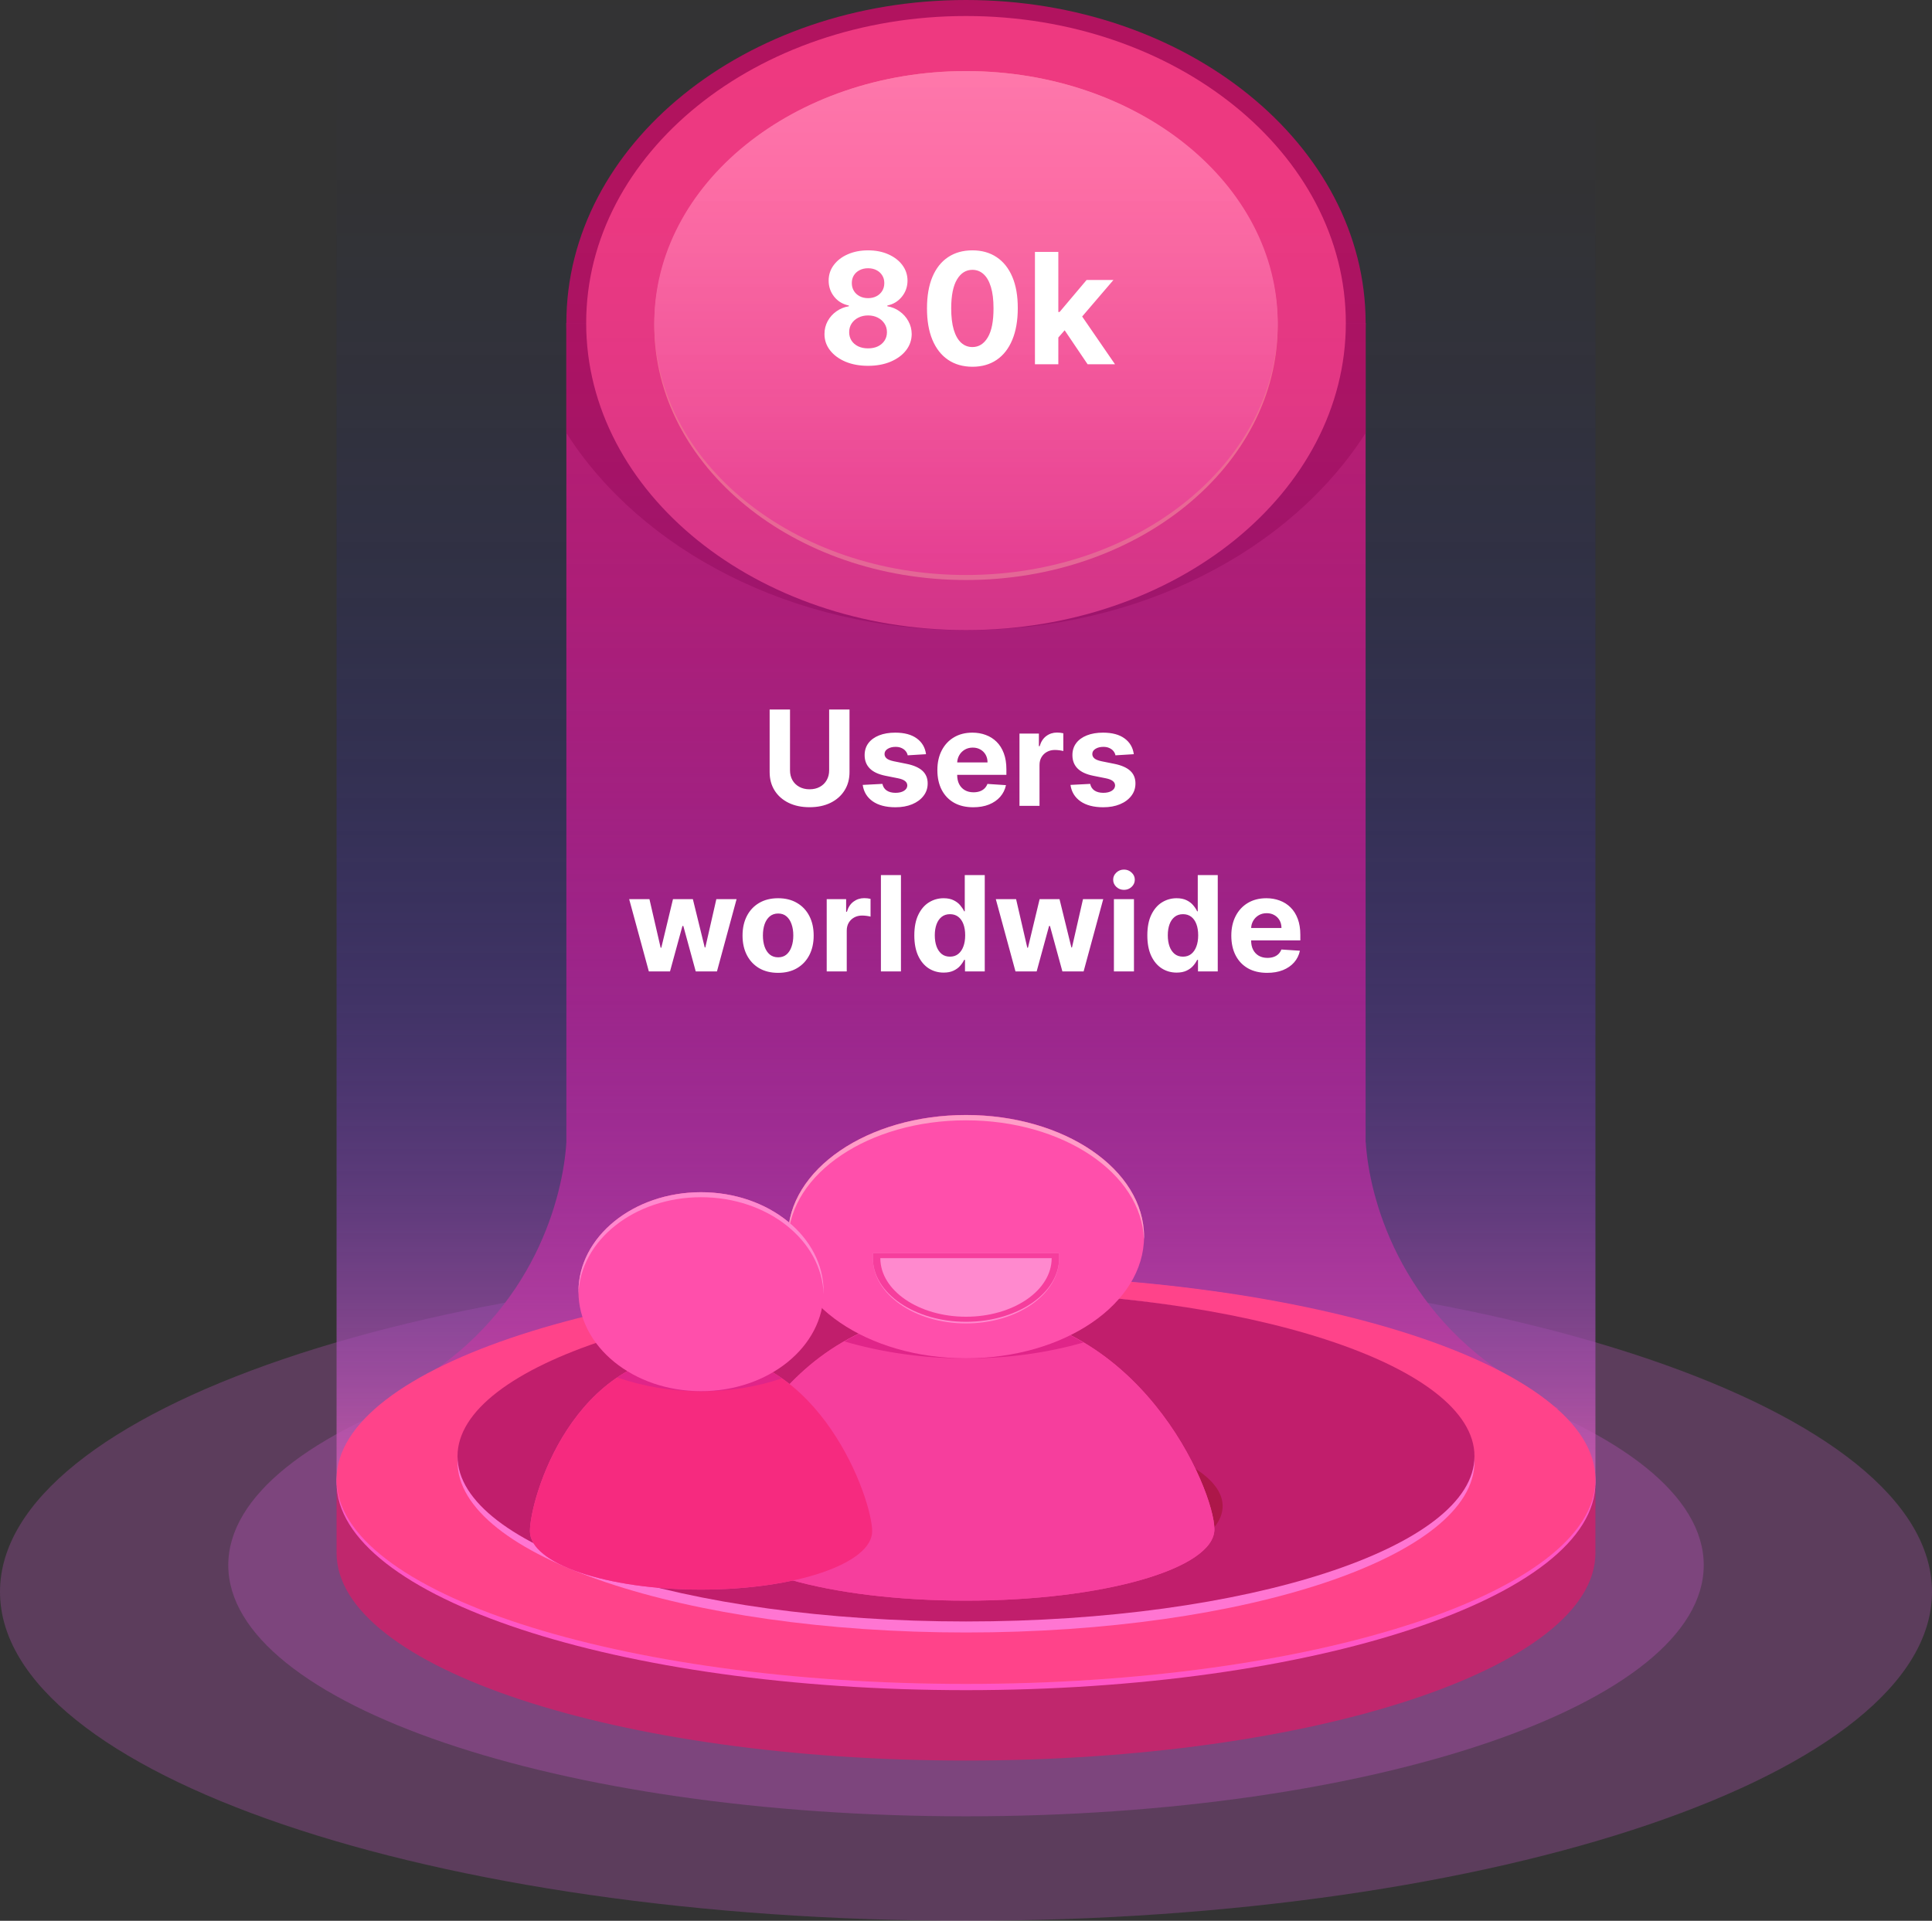 <svg width="175" height="174" viewBox="0 0 175 174" fill="none" xmlns="http://www.w3.org/2000/svg">
<rect x="0" y="0" width="175" height="174" fill="#333333" stroke="none"/>
<path d="M87.5 58.528C107.492 58.528 123.699 45.426 123.699 29.264C123.699 13.102 107.492 0 87.5 0C67.508 0 51.301 13.102 51.301 29.264C51.301 45.426 67.508 58.528 87.5 58.528Z" fill="#B2135E"/>
<path opacity="0.2" d="M87.5 174C135.825 174 175 160.658 175 144.201C175 127.743 135.825 114.402 87.5 114.402C39.175 114.402 0 127.743 0 144.201C0 160.658 39.175 174 87.5 174Z" fill="#FF67FF"/>
<path opacity="0.2" d="M87.5 164.537C124.406 164.537 154.324 154.35 154.324 141.784C154.324 129.218 124.406 119.031 87.5 119.031C50.594 119.031 20.676 129.218 20.676 141.784C20.676 154.35 50.594 164.537 87.5 164.537Z" fill="#FF67FF"/>
<path d="M123.698 103.479V29.264H51.301V103.479C51.009 108.313 48.464 118.63 37.853 125.121C36.313 126.057 36.135 126.962 34.214 127.723L51.314 129.729V129.832H123.711V129.729L141.206 127.589C139.399 126.869 138.967 126.139 137.504 125.265C126.65 118.784 124.017 108.364 123.711 103.489L123.698 103.479Z" fill="#C11E6C"/>
<path d="M123.699 29.264H51.301V39.221C58.058 49.826 71.723 57.088 87.5 57.088C103.277 57.088 116.942 49.826 123.699 39.221V29.264Z" fill="#B2135E"/>
<path d="M87.5 57.078C106.501 57.078 121.905 44.625 121.905 29.264C121.905 13.903 106.501 1.451 87.5 1.451C68.499 1.451 53.096 13.903 53.096 29.264C53.096 44.625 68.499 57.078 87.5 57.078Z" fill="#EF3980"/>
<path d="M87.5 52.542C103.093 52.542 115.734 42.221 115.734 29.49C115.734 16.76 103.093 6.439 87.5 6.439C71.907 6.439 59.266 16.76 59.266 29.49C59.266 42.221 71.907 52.542 87.5 52.542Z" fill="#FF708F"/>
<path d="M87.5 52.089C103.093 52.089 115.734 41.87 115.734 29.264C115.734 16.658 103.093 6.439 87.5 6.439C71.907 6.439 59.266 16.658 59.266 29.264C59.266 41.87 71.907 52.089 87.5 52.089Z" fill="url(#paint0_linear_1_945)"/>
<path d="M140.825 134.007C132.669 126.91 111.878 121.859 87.5 121.859C63.122 121.859 42.331 126.91 34.175 134.007H30.486V140.673C30.486 151.062 56.009 159.486 87.5 159.486C118.991 159.486 144.514 151.062 144.514 140.673V134.007H140.825Z" fill="#C0276D"/>
<path d="M87.5 153.109C118.988 153.109 144.514 144.686 144.514 134.296C144.514 123.905 118.988 115.482 87.5 115.482C56.012 115.482 30.486 123.905 30.486 134.296C30.486 144.686 56.012 153.109 87.5 153.109Z" fill="#FF55C5"/>
<path d="M30.486 0V134.008C30.486 144.242 56.009 152.543 87.5 152.543C118.991 152.543 144.514 144.242 144.514 134.008V0H30.486Z" fill="url(#paint1_linear_1_945)"/>
<path d="M87.5 152.544C118.988 152.544 144.514 144.245 144.514 134.008C144.514 123.771 118.988 115.472 87.5 115.472C56.012 115.472 30.486 123.771 30.486 134.008C30.486 144.245 56.012 152.544 87.5 152.544Z" fill="#FF438A"/>
<path d="M87.5 147.884C112.938 147.884 133.559 140.958 133.559 132.414C133.559 123.87 112.938 116.943 87.5 116.943C62.062 116.943 41.441 123.87 41.441 132.414C41.441 140.958 62.062 147.884 87.5 147.884Z" fill="#FF75D2"/>
<path d="M87.5 146.886C112.938 146.886 133.559 140.185 133.559 131.919C133.559 123.654 112.938 116.953 87.5 116.953C62.062 116.953 41.441 123.654 41.441 131.919C41.441 140.185 62.062 146.886 87.5 146.886Z" fill="#C11E6C"/>
<path d="M87.5 143.995C100.338 143.995 110.746 140.61 110.746 136.435C110.746 132.26 100.338 128.875 87.5 128.875C74.662 128.875 64.254 132.26 64.254 136.435C64.254 140.61 74.662 143.995 87.5 143.995Z" fill="#AD1749"/>
<path d="M78.629 33.139C77.863 33.139 77.182 33.015 76.585 32.766C75.992 32.514 75.526 32.171 75.188 31.737C74.85 31.303 74.681 30.811 74.681 30.261C74.681 29.836 74.777 29.447 74.969 29.092C75.165 28.734 75.43 28.438 75.765 28.202C76.1 27.964 76.474 27.811 76.889 27.745V27.675C76.345 27.566 75.904 27.303 75.566 26.885C75.228 26.464 75.059 25.975 75.059 25.418C75.059 24.891 75.213 24.422 75.521 24.011C75.83 23.597 76.252 23.272 76.789 23.037C77.329 22.798 77.942 22.679 78.629 22.679C79.315 22.679 79.926 22.798 80.463 23.037C81.003 23.276 81.428 23.602 81.736 24.016C82.044 24.427 82.2 24.895 82.203 25.418C82.2 25.979 82.028 26.467 81.686 26.885C81.345 27.303 80.907 27.566 80.374 27.675V27.745C80.781 27.811 81.151 27.964 81.482 28.202C81.817 28.438 82.082 28.734 82.278 29.092C82.477 29.447 82.578 29.836 82.581 30.261C82.578 30.811 82.407 31.303 82.069 31.737C81.731 32.171 81.264 32.514 80.667 32.766C80.074 33.015 79.394 33.139 78.629 33.139ZM78.629 31.558C78.97 31.558 79.268 31.497 79.523 31.374C79.779 31.248 79.978 31.076 80.12 30.857C80.266 30.635 80.339 30.38 80.339 30.092C80.339 29.797 80.264 29.537 80.115 29.311C79.966 29.082 79.764 28.903 79.509 28.774C79.253 28.642 78.96 28.575 78.629 28.575C78.3 28.575 78.007 28.642 77.749 28.774C77.49 28.903 77.286 29.082 77.137 29.311C76.991 29.537 76.918 29.797 76.918 30.092C76.918 30.38 76.99 30.635 77.132 30.857C77.275 31.076 77.475 31.248 77.734 31.374C77.992 31.497 78.29 31.558 78.629 31.558ZM78.629 27.009C78.914 27.009 79.167 26.951 79.389 26.835C79.611 26.719 79.785 26.558 79.911 26.353C80.037 26.148 80.1 25.91 80.1 25.642C80.1 25.377 80.037 25.145 79.911 24.946C79.785 24.744 79.613 24.586 79.394 24.474C79.175 24.358 78.92 24.3 78.629 24.3C78.34 24.3 78.085 24.358 77.863 24.474C77.641 24.586 77.467 24.744 77.341 24.946C77.218 25.145 77.157 25.377 77.157 25.642C77.157 25.91 77.22 26.148 77.346 26.353C77.472 26.558 77.646 26.719 77.868 26.835C78.09 26.951 78.344 27.009 78.629 27.009ZM88.078 33.224C87.223 33.22 86.487 33.01 85.871 32.592C85.258 32.175 84.785 31.57 84.454 30.778C84.126 29.986 83.963 29.033 83.967 27.919C83.967 26.809 84.131 25.863 84.459 25.08C84.79 24.298 85.263 23.703 85.876 23.296C86.492 22.884 87.227 22.679 88.078 22.679C88.93 22.679 89.663 22.884 90.276 23.296C90.892 23.706 91.366 24.303 91.698 25.085C92.029 25.864 92.193 26.809 92.19 27.919C92.19 29.036 92.024 29.991 91.693 30.783C91.365 31.575 90.894 32.18 90.281 32.597C89.668 33.015 88.933 33.224 88.078 33.224ZM88.078 31.439C88.662 31.439 89.127 31.146 89.475 30.559C89.823 29.972 89.996 29.092 89.992 27.919C89.992 27.147 89.913 26.504 89.754 25.99C89.598 25.476 89.376 25.09 89.088 24.832C88.803 24.573 88.466 24.444 88.078 24.444C87.498 24.444 87.034 24.734 86.686 25.314C86.338 25.894 86.163 26.762 86.159 27.919C86.159 28.701 86.237 29.354 86.393 29.878C86.552 30.398 86.776 30.789 87.064 31.051C87.353 31.31 87.691 31.439 88.078 31.439ZM95.664 30.803L95.669 28.262H95.977L98.423 25.364H100.854L97.568 29.202H97.066L95.664 30.803ZM93.745 33V22.818H95.863V33H93.745ZM98.517 33L96.27 29.674L97.682 28.178L100.998 33H98.517Z" fill="white"/>
<path d="M75.104 64.273H76.949V69.94C76.949 70.577 76.797 71.133 76.493 71.611C76.192 72.088 75.77 72.46 75.228 72.727C74.685 72.992 74.053 73.124 73.332 73.124C72.607 73.124 71.974 72.992 71.431 72.727C70.888 72.46 70.466 72.088 70.165 71.611C69.864 71.133 69.714 70.577 69.714 69.94V64.273H71.559V69.783C71.559 70.115 71.631 70.41 71.776 70.669C71.924 70.928 72.131 71.131 72.398 71.278C72.665 71.426 72.976 71.5 73.332 71.5C73.689 71.5 74.001 71.426 74.265 71.278C74.532 71.131 74.738 70.928 74.883 70.669C75.03 70.41 75.104 70.115 75.104 69.783V64.273ZM83.879 68.321L82.218 68.423C82.189 68.281 82.128 68.153 82.034 68.04C81.941 67.923 81.817 67.831 81.663 67.763C81.513 67.692 81.333 67.656 81.122 67.656C80.841 67.656 80.604 67.716 80.411 67.835C80.218 67.952 80.121 68.108 80.121 68.304C80.121 68.46 80.183 68.592 80.308 68.7C80.433 68.808 80.648 68.895 80.952 68.96L82.136 69.199C82.773 69.329 83.247 69.54 83.56 69.829C83.872 70.119 84.029 70.5 84.029 70.972C84.029 71.401 83.902 71.777 83.649 72.101C83.399 72.425 83.056 72.678 82.618 72.859C82.183 73.038 81.682 73.128 81.114 73.128C80.247 73.128 79.557 72.947 79.043 72.587C78.531 72.223 78.232 71.729 78.144 71.104L79.929 71.01C79.983 71.274 80.114 71.476 80.321 71.615C80.529 71.751 80.794 71.82 81.118 71.82C81.436 71.82 81.692 71.758 81.885 71.636C82.081 71.511 82.181 71.351 82.183 71.155C82.181 70.99 82.111 70.855 81.975 70.75C81.838 70.642 81.628 70.56 81.344 70.503L80.21 70.277C79.571 70.149 79.095 69.928 78.783 69.612C78.473 69.297 78.318 68.895 78.318 68.406C78.318 67.986 78.432 67.624 78.659 67.32C78.889 67.016 79.212 66.781 79.627 66.617C80.044 66.452 80.533 66.369 81.093 66.369C81.919 66.369 82.57 66.544 83.044 66.894C83.522 67.243 83.8 67.719 83.879 68.321ZM88.155 73.128C87.481 73.128 86.902 72.992 86.416 72.719C85.933 72.443 85.561 72.054 85.299 71.551C85.038 71.046 84.907 70.447 84.907 69.757C84.907 69.084 85.038 68.493 85.299 67.984C85.561 67.476 85.929 67.079 86.403 66.796C86.88 66.511 87.44 66.369 88.082 66.369C88.514 66.369 88.916 66.439 89.288 66.578C89.663 66.715 89.99 66.921 90.268 67.196C90.549 67.472 90.768 67.818 90.924 68.236C91.081 68.651 91.159 69.136 91.159 69.693V70.192H85.632V69.067H89.45C89.45 68.805 89.393 68.574 89.28 68.372C89.166 68.171 89.008 68.013 88.807 67.899C88.608 67.783 88.376 67.724 88.112 67.724C87.837 67.724 87.592 67.788 87.379 67.916C87.169 68.041 87.004 68.21 86.885 68.423C86.765 68.633 86.704 68.868 86.701 69.126V70.196C86.701 70.52 86.761 70.8 86.88 71.035C87.003 71.271 87.174 71.453 87.396 71.581C87.618 71.709 87.88 71.773 88.184 71.773C88.386 71.773 88.571 71.744 88.739 71.688C88.906 71.631 89.049 71.546 89.169 71.432C89.288 71.318 89.379 71.179 89.442 71.014L91.121 71.125C91.035 71.528 90.861 71.881 90.596 72.182C90.335 72.48 89.997 72.713 89.582 72.881C89.17 73.046 88.694 73.128 88.155 73.128ZM92.344 73V66.454H94.103V67.597H94.172C94.291 67.19 94.491 66.883 94.772 66.676C95.054 66.466 95.378 66.361 95.744 66.361C95.835 66.361 95.933 66.367 96.038 66.378C96.143 66.389 96.236 66.405 96.315 66.425V68.035C96.23 68.01 96.112 67.987 95.962 67.967C95.811 67.947 95.673 67.938 95.548 67.938C95.281 67.938 95.042 67.996 94.832 68.112C94.625 68.226 94.46 68.385 94.338 68.59C94.219 68.794 94.159 69.03 94.159 69.297V73H92.344ZM102.7 68.321L101.038 68.423C101.009 68.281 100.948 68.153 100.855 68.04C100.761 67.923 100.637 67.831 100.484 67.763C100.333 67.692 100.153 67.656 99.943 67.656C99.661 67.656 99.424 67.716 99.231 67.835C99.038 67.952 98.941 68.108 98.941 68.304C98.941 68.46 99.004 68.592 99.129 68.7C99.254 68.808 99.468 68.895 99.772 68.96L100.957 69.199C101.593 69.329 102.068 69.54 102.38 69.829C102.693 70.119 102.849 70.5 102.849 70.972C102.849 71.401 102.722 71.777 102.47 72.101C102.22 72.425 101.876 72.678 101.438 72.859C101.004 73.038 100.502 73.128 99.934 73.128C99.068 73.128 98.377 72.947 97.863 72.587C97.352 72.223 97.052 71.729 96.964 71.104L98.749 71.01C98.803 71.274 98.934 71.476 99.141 71.615C99.349 71.751 99.615 71.82 99.938 71.82C100.257 71.82 100.512 71.758 100.705 71.636C100.901 71.511 101.001 71.351 101.004 71.155C101.001 70.99 100.931 70.855 100.795 70.75C100.659 70.642 100.448 70.56 100.164 70.503L99.031 70.277C98.391 70.149 97.916 69.928 97.603 69.612C97.293 69.297 97.139 68.895 97.139 68.406C97.139 67.986 97.252 67.624 97.48 67.32C97.71 67.016 98.032 66.781 98.447 66.617C98.865 66.452 99.353 66.369 99.913 66.369C100.74 66.369 101.39 66.544 101.865 66.894C102.342 67.243 102.62 67.719 102.7 68.321ZM58.772 88L56.99 81.454H58.827L59.841 85.852H59.901L60.958 81.454H62.76L63.834 85.827H63.889L64.886 81.454H66.719L64.942 88H63.02L61.895 83.883H61.814L60.689 88H58.772ZM70.481 88.128C69.819 88.128 69.246 87.987 68.763 87.706C68.283 87.422 67.912 87.027 67.651 86.521C67.39 86.013 67.259 85.423 67.259 84.753C67.259 84.077 67.39 83.486 67.651 82.98C67.912 82.472 68.283 82.077 68.763 81.796C69.246 81.511 69.819 81.369 70.481 81.369C71.143 81.369 71.714 81.511 72.194 81.796C72.677 82.077 73.049 82.472 73.31 82.98C73.572 83.486 73.702 84.077 73.702 84.753C73.702 85.423 73.572 86.013 73.31 86.521C73.049 87.027 72.677 87.422 72.194 87.706C71.714 87.987 71.143 88.128 70.481 88.128ZM70.489 86.722C70.79 86.722 71.042 86.636 71.243 86.466C71.445 86.293 71.597 86.057 71.699 85.758C71.805 85.46 71.857 85.121 71.857 84.74C71.857 84.359 71.805 84.02 71.699 83.722C71.597 83.423 71.445 83.188 71.243 83.014C71.042 82.841 70.79 82.754 70.489 82.754C70.185 82.754 69.93 82.841 69.722 83.014C69.518 83.188 69.363 83.423 69.258 83.722C69.155 84.02 69.104 84.359 69.104 84.74C69.104 85.121 69.155 85.46 69.258 85.758C69.363 86.057 69.518 86.293 69.722 86.466C69.93 86.636 70.185 86.722 70.489 86.722ZM74.883 88V81.454H76.643V82.597H76.711C76.83 82.19 77.03 81.883 77.312 81.676C77.593 81.466 77.917 81.361 78.283 81.361C78.374 81.361 78.472 81.367 78.577 81.378C78.682 81.389 78.775 81.405 78.854 81.425V83.035C78.769 83.01 78.651 82.987 78.501 82.967C78.35 82.947 78.212 82.938 78.087 82.938C77.82 82.938 77.582 82.996 77.371 83.112C77.164 83.226 76.999 83.385 76.877 83.59C76.758 83.794 76.698 84.03 76.698 84.297V88H74.883ZM81.608 79.273V88H79.793V79.273H81.608ZM85.474 88.106C84.977 88.106 84.527 87.979 84.123 87.723C83.723 87.465 83.405 87.085 83.169 86.585C82.936 86.082 82.819 85.466 82.819 84.736C82.819 83.986 82.94 83.362 83.182 82.865C83.423 82.365 83.744 81.992 84.145 81.744C84.548 81.494 84.99 81.369 85.47 81.369C85.837 81.369 86.142 81.432 86.386 81.557C86.633 81.679 86.832 81.832 86.983 82.017C87.136 82.199 87.253 82.378 87.332 82.554H87.388V79.273H89.199V88H87.409V86.952H87.332C87.247 87.133 87.126 87.314 86.97 87.493C86.817 87.669 86.616 87.815 86.369 87.932C86.125 88.048 85.826 88.106 85.474 88.106ZM86.049 86.662C86.342 86.662 86.589 86.582 86.791 86.423C86.996 86.261 87.152 86.035 87.26 85.746C87.371 85.456 87.426 85.117 87.426 84.727C87.426 84.338 87.372 84 87.264 83.713C87.156 83.426 87 83.204 86.795 83.048C86.591 82.892 86.342 82.814 86.049 82.814C85.751 82.814 85.5 82.895 85.295 83.057C85.091 83.219 84.936 83.443 84.831 83.73C84.726 84.017 84.673 84.349 84.673 84.727C84.673 85.108 84.726 85.445 84.831 85.737C84.939 86.027 85.094 86.254 85.295 86.419C85.5 86.581 85.751 86.662 86.049 86.662ZM91.982 88L90.201 81.454H92.038L93.052 85.852H93.112L94.168 81.454H95.971L97.045 85.827H97.1L98.097 81.454H99.93L98.153 88H96.231L95.106 83.883H95.025L93.9 88H91.982ZM100.898 88V81.454H102.714V88H100.898ZM101.81 80.611C101.54 80.611 101.309 80.521 101.116 80.342C100.925 80.16 100.83 79.943 100.83 79.69C100.83 79.44 100.925 79.226 101.116 79.047C101.309 78.865 101.54 78.774 101.81 78.774C102.08 78.774 102.31 78.865 102.501 79.047C102.694 79.226 102.79 79.44 102.79 79.69C102.79 79.943 102.694 80.16 102.501 80.342C102.31 80.521 102.08 80.611 101.81 80.611ZM106.58 88.106C106.083 88.106 105.632 87.979 105.229 87.723C104.828 87.465 104.51 87.085 104.274 86.585C104.041 86.082 103.925 85.466 103.925 84.736C103.925 83.986 104.046 83.362 104.287 82.865C104.529 82.365 104.85 81.992 105.25 81.744C105.654 81.494 106.095 81.369 106.575 81.369C106.942 81.369 107.247 81.432 107.492 81.557C107.739 81.679 107.938 81.832 108.088 82.017C108.242 82.199 108.358 82.378 108.438 82.554H108.493V79.273H110.304V88H108.514V86.952H108.438C108.352 87.133 108.232 87.314 108.075 87.493C107.922 87.669 107.722 87.815 107.475 87.932C107.23 88.048 106.932 88.106 106.58 88.106ZM107.155 86.662C107.448 86.662 107.695 86.582 107.896 86.423C108.101 86.261 108.257 86.035 108.365 85.746C108.476 85.456 108.531 85.117 108.531 84.727C108.531 84.338 108.477 84 108.369 83.713C108.262 83.426 108.105 83.204 107.901 83.048C107.696 82.892 107.448 82.814 107.155 82.814C106.857 82.814 106.605 82.895 106.401 83.057C106.196 83.219 106.041 83.443 105.936 83.73C105.831 84.017 105.779 84.349 105.779 84.727C105.779 85.108 105.831 85.445 105.936 85.737C106.044 86.027 106.199 86.254 106.401 86.419C106.605 86.581 106.857 86.662 107.155 86.662ZM114.78 88.128C114.106 88.128 113.527 87.992 113.041 87.719C112.558 87.443 112.186 87.054 111.925 86.551C111.663 86.046 111.532 85.447 111.532 84.757C111.532 84.084 111.663 83.493 111.925 82.984C112.186 82.476 112.554 82.079 113.028 81.796C113.506 81.511 114.065 81.369 114.707 81.369C115.139 81.369 115.541 81.439 115.913 81.578C116.288 81.715 116.615 81.921 116.893 82.196C117.175 82.472 117.393 82.818 117.55 83.236C117.706 83.651 117.784 84.136 117.784 84.693V85.192H112.257V84.067H116.075C116.075 83.805 116.018 83.574 115.905 83.372C115.791 83.171 115.633 83.013 115.432 82.899C115.233 82.783 115.001 82.724 114.737 82.724C114.461 82.724 114.217 82.788 114.004 82.916C113.794 83.041 113.629 83.21 113.51 83.423C113.39 83.633 113.329 83.868 113.327 84.126V85.196C113.327 85.52 113.386 85.8 113.506 86.035C113.628 86.271 113.8 86.453 114.021 86.581C114.243 86.709 114.506 86.773 114.809 86.773C115.011 86.773 115.196 86.744 115.363 86.688C115.531 86.631 115.675 86.546 115.794 86.432C115.913 86.318 116.004 86.179 116.067 86.014L117.746 86.125C117.66 86.528 117.486 86.881 117.221 87.182C116.96 87.48 116.622 87.713 116.207 87.881C115.795 88.046 115.319 88.128 114.78 88.128Z" fill="white"/>
<path d="M65 138.535C65 142.108 75.064 145 87.5 145C99.936 145 110 142.108 110 138.535C110 134.962 103.156 118.699 87.5 118.699C70.551 118.699 65 134.962 65 138.535Z" fill="#F63E9D"/>
<path d="M65 138.535C65 142.108 75.064 145 87.5 145C99.936 145 110 142.108 110 138.535C110 134.962 103.156 118.699 87.5 118.699C70.551 118.699 65 134.962 65 138.535Z" fill="#F63E9D"/>
<path d="M76.479 121.517C79.861 122.503 83.593 123.055 87.5 123.055C91.407 123.055 94.856 122.539 98.144 121.618C95.193 119.869 91.663 118.708 87.5 118.708C83.081 118.708 79.443 119.814 76.479 121.517Z" fill="#E02589"/>
<path d="M87.5 123.046C96.407 123.046 103.627 118.111 103.627 112.023C103.627 105.935 96.407 101 87.5 101C78.593 101 71.373 105.935 71.373 112.023C71.373 118.111 78.593 123.046 87.5 123.046Z" fill="#FF4FAB"/>
<path d="M79.066 113.515V113.985C79.066 117.244 82.852 119.887 87.5 119.887C92.148 119.887 95.934 117.235 95.934 113.985V113.515H79.066Z" fill="#FF89CE"/>
<path d="M79.066 113.515V113.975C79.066 117.152 82.852 119.74 87.5 119.74C92.148 119.74 95.934 117.152 95.934 113.975V113.515H79.066Z" fill="#F63E9D"/>
<path d="M87.5 119.28C91.784 119.28 95.26 116.904 95.26 113.975H79.74C79.74 116.904 83.216 119.28 87.5 119.28Z" fill="#FF89CE"/>
<path d="M87.5 101.488C96.284 101.488 103.412 106.295 103.614 112.271C103.614 112.189 103.627 112.115 103.627 112.032C103.627 105.945 96.406 101.009 87.5 101.009C78.594 101.009 71.373 105.945 71.373 112.032C71.373 112.115 71.386 112.189 71.386 112.271C71.575 106.295 78.702 101.488 87.5 101.488Z" fill="#FF9CC7"/>
<path d="M48 138.712C48 141.637 54.941 144 63.5 144C72.059 144 79 141.637 79 138.712C79 135.788 74.279 122.491 63.5 122.491C51.824 122.491 48 135.8 48 138.712Z" fill="#F63E9D"/>
<path d="M48 138.712C48 141.637 54.941 144 63.5 144C72.059 144 79 141.637 79 138.712C79 135.788 74.279 122.491 63.5 122.491C51.824 122.491 48 135.8 48 138.712Z" fill="#F62A7F"/>
<path d="M55.912 124.782C58.25 125.594 60.809 126.036 63.5 126.036C66.191 126.036 68.574 125.618 70.824 124.866C68.794 123.434 66.353 122.491 63.5 122.491C60.456 122.491 57.956 123.398 55.912 124.782Z" fill="#E02589"/>
<path d="M63.5 126.024C69.632 126.024 74.603 121.989 74.603 117.012C74.603 112.035 69.632 108 63.5 108C57.368 108 52.397 112.035 52.397 117.012C52.397 121.989 57.368 126.024 63.5 126.024Z" fill="#FF4FAB"/>
<path d="M63.5 108.454C69.544 108.454 74.441 112.369 74.603 117.239C74.603 117.167 74.603 117.084 74.603 117.012C74.603 112.034 69.632 108 63.5 108C57.368 108 52.397 112.034 52.397 117.012C52.397 117.084 52.397 117.167 52.397 117.239C52.544 112.369 57.456 108.454 63.5 108.454Z" fill="#FF89CE"/>
<defs>
<linearGradient id="paint0_linear_1_945" x1="87.5" y1="52.089" x2="87.5" y2="6.439" gradientUnits="userSpaceOnUse">
<stop stop-color="#FF438A"/>
<stop offset="0.62" stop-color="#FF67A0"/>
<stop offset="1" stop-color="#FF78AB"/>
</linearGradient>
<linearGradient id="paint1_linear_1_945" x1="87.5" y1="147.894" x2="87.5" y2="-4.649" gradientUnits="userSpaceOnUse">
<stop stop-color="#FF6BAD"/>
<stop offset="0.04" stop-color="#EC64AF" stop-opacity="0.93"/>
<stop offset="0.15" stop-color="#B552B7" stop-opacity="0.71"/>
<stop offset="0.26" stop-color="#8542BD" stop-opacity="0.52"/>
<stop offset="0.37" stop-color="#5C34C3" stop-opacity="0.36"/>
<stop offset="0.49" stop-color="#3A29C7" stop-opacity="0.23"/>
<stop offset="0.61" stop-color="#2020CB" stop-opacity="0.13"/>
<stop offset="0.73" stop-color="#0E1ACE" stop-opacity="0.06"/>
<stop offset="0.86" stop-color="#0317CF" stop-opacity="0.01"/>
<stop offset="1" stop-color="#0016D0" stop-opacity="0"/>
</linearGradient>
</defs>
</svg>
